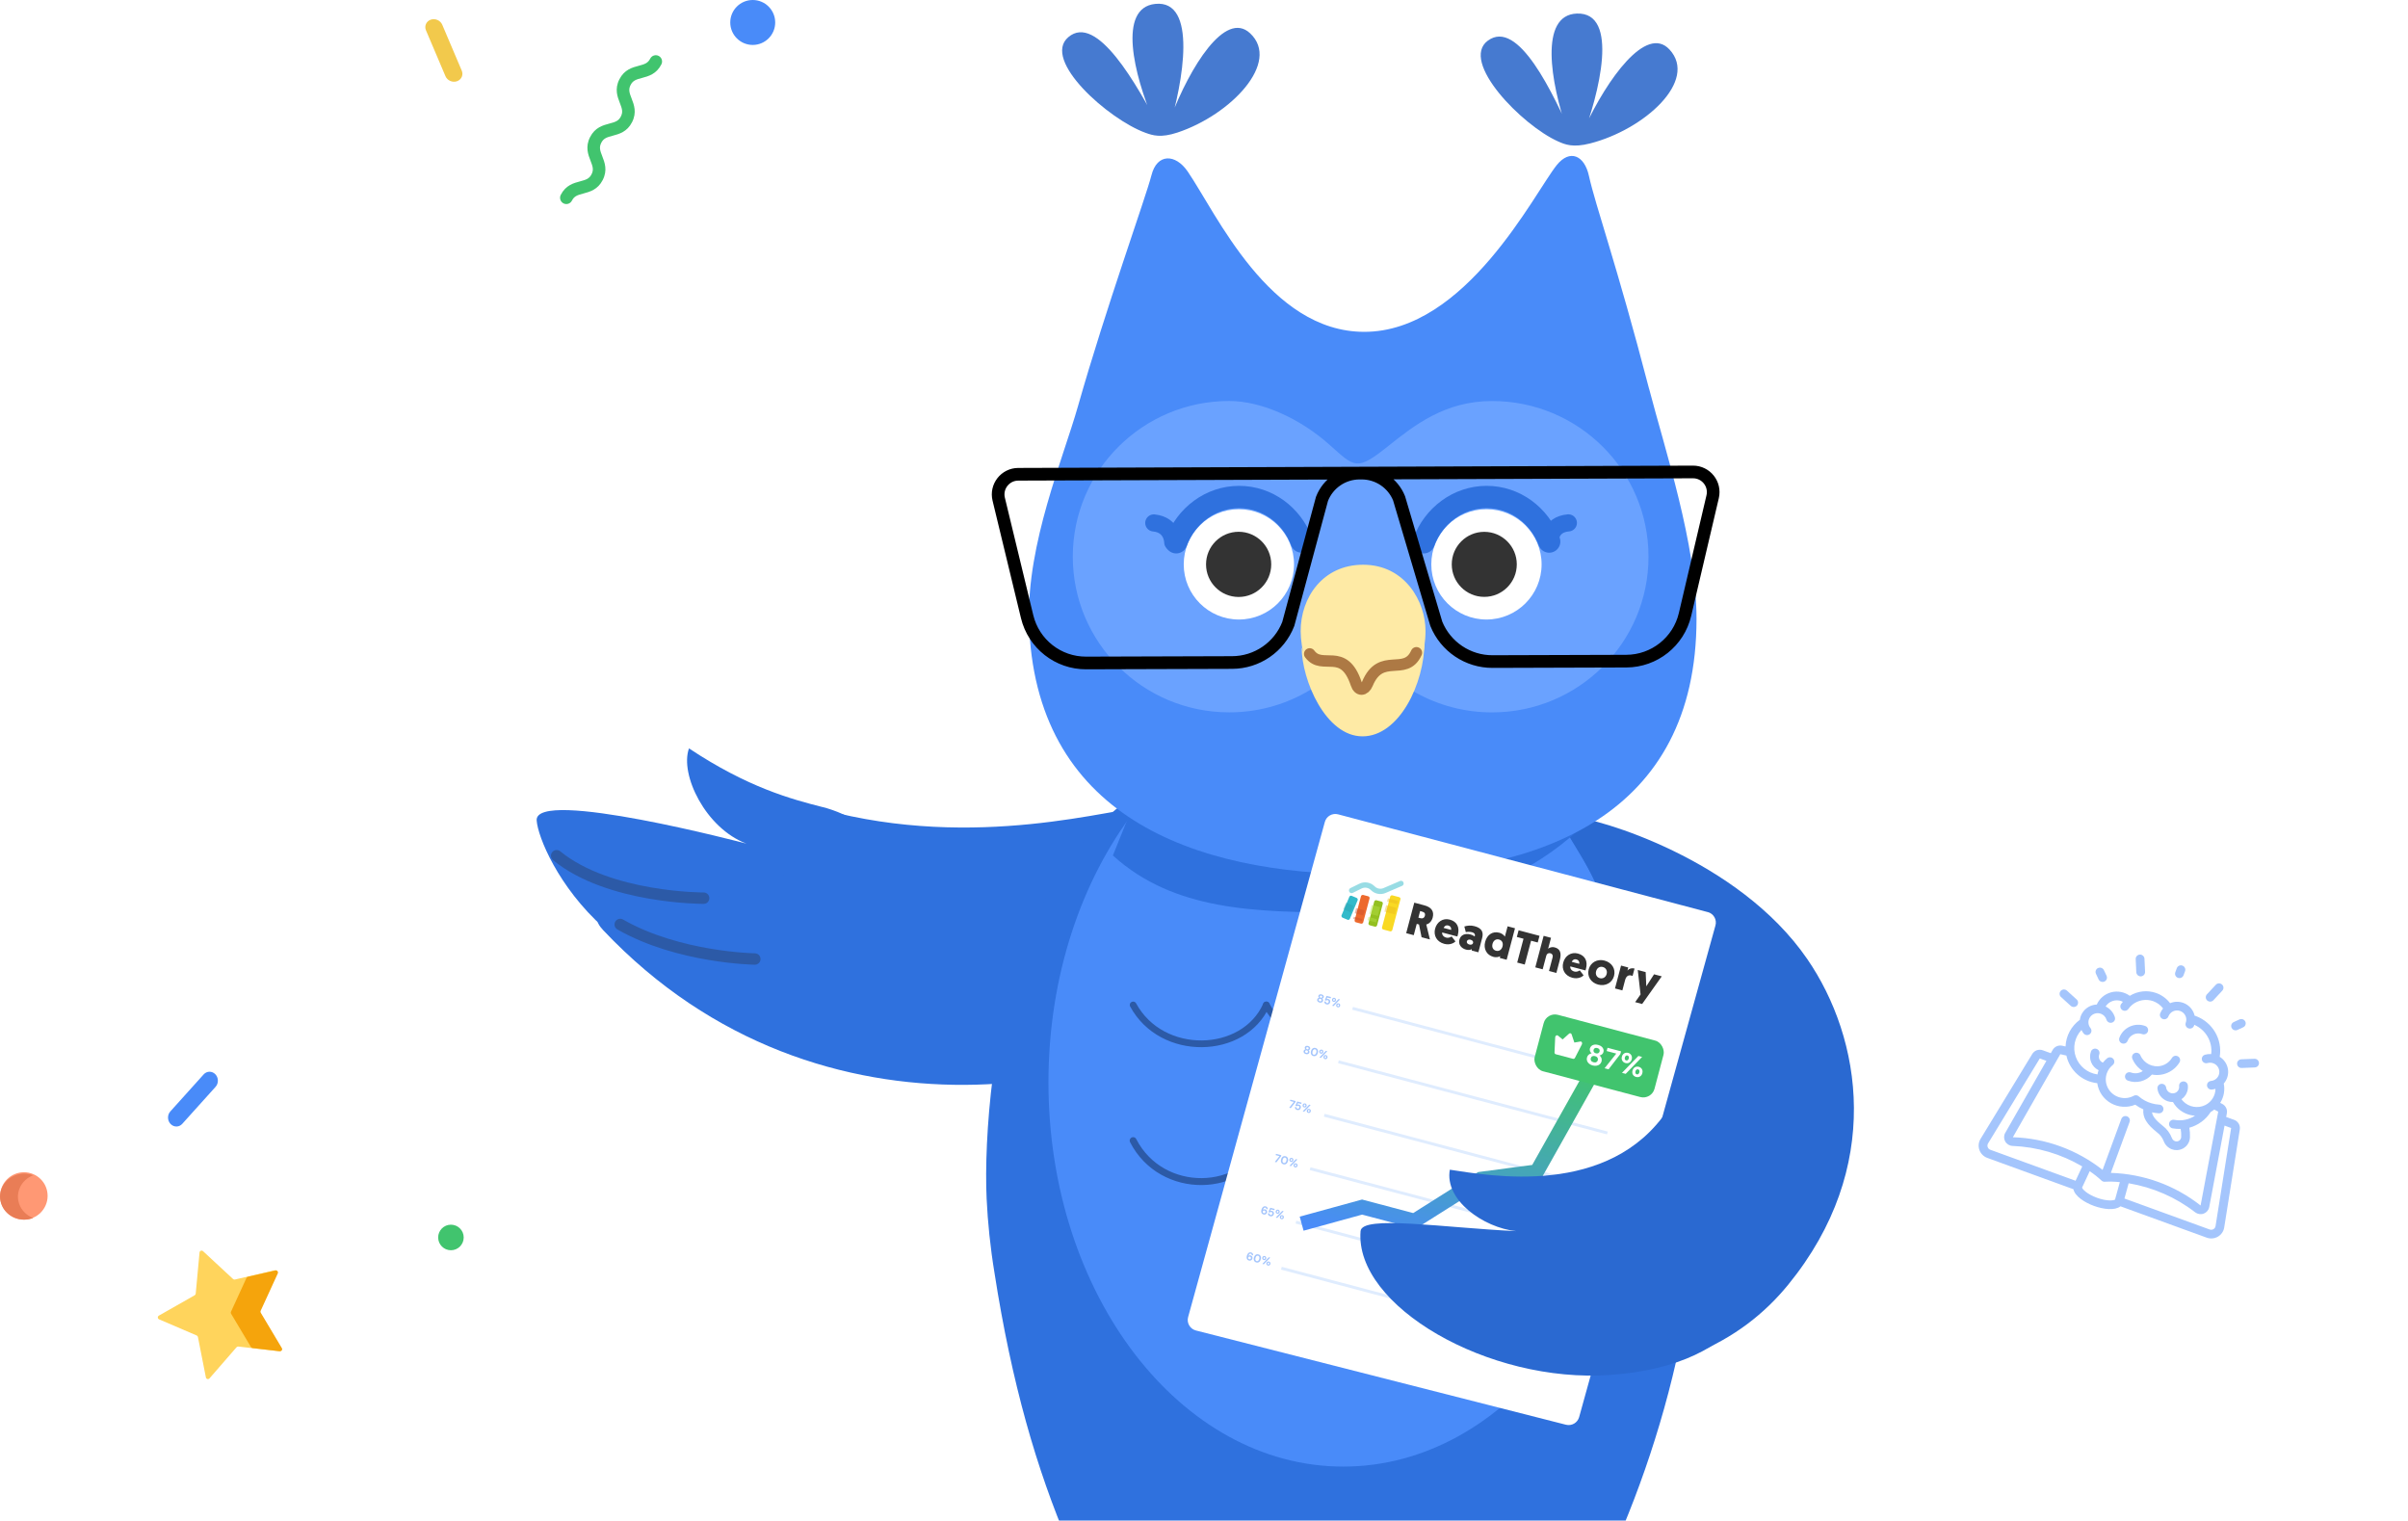 <svg width="643" height="406" viewBox="0 0 643 406" fill="none" xmlns="http://www.w3.org/2000/svg">
<g opacity="0.5">
<path d="M598.088 301.56C598.265 300.463 597.63 299.393 596.574 299.008L594.446 298.235L594.63 297.252C594.815 296.266 594.341 295.27 593.451 294.781C593.254 294.672 593.05 294.573 592.852 294.469C593.825 292.938 594.164 291.093 593.799 289.315C594.721 288.272 595.132 286.88 594.925 285.506C594.718 284.133 593.912 282.915 592.721 282.174C593.5 277.515 590.823 272.949 586.339 271.289C586.229 271.249 586.126 271.228 586.02 271.193C585.711 269.819 584.799 268.65 583.533 268.005C582.266 267.36 580.777 267.306 579.472 267.858C578.536 266.627 577.261 265.689 575.8 265.156C573.443 264.31 570.828 264.582 568.71 265.893C567.278 264.85 565.446 264.505 563.733 264.956C562.019 265.407 560.61 266.605 559.903 268.211C557.964 268.298 556.271 269.525 555.608 271.326C555.496 271.639 555.419 271.964 555.376 272.294C553.074 273.966 551.67 276.586 551.559 279.414C551.249 279.347 550.933 279.273 550.634 279.211C549.634 279.007 548.618 279.462 548.115 280.337L547.617 281.209L545.484 280.434C544.429 280.051 543.251 280.46 542.674 281.409L528.852 304.106C528.311 304.995 528.203 306.079 528.556 307.06C528.908 308.041 529.686 308.816 530.675 309.173L553.657 317.527C554.023 319.344 556.542 321.042 559.156 321.992C561.743 322.932 564.737 323.257 566.229 322.097L589.238 330.46C590.226 330.821 591.323 330.728 592.229 330.205C593.135 329.682 593.755 328.784 593.919 327.759L598.088 301.56ZM558.216 274.506C557.516 273.65 557.477 272.44 558.12 271.548C558.763 270.655 559.93 270.297 560.975 270.673C561.707 270.936 562.269 271.529 562.486 272.268C562.606 272.665 562.931 272.97 563.339 273.067C563.746 273.165 564.175 273.041 564.462 272.741C564.75 272.441 564.853 272.012 564.733 271.615C564.348 270.355 563.446 269.312 562.248 268.738C563.137 267.335 564.899 266.739 566.479 267.308C566.611 267.364 566.739 267.427 566.864 267.497C566.693 267.688 566.532 267.887 566.382 268.094C566.033 268.62 566.174 269.327 566.7 269.686C567.226 270.045 567.944 269.924 568.316 269.414C568.617 268.981 568.978 268.593 569.388 268.26C570.961 266.999 573.09 266.647 575 267.331C576.036 267.713 576.939 268.384 577.599 269.263C577.266 269.661 577.001 270.111 576.816 270.594C576.595 271.195 576.909 271.861 577.518 272.083C578.126 272.304 578.799 271.996 579.02 271.396C579.485 270.132 580.899 269.485 582.18 269.95C583.46 270.416 584.121 271.817 583.656 273.081C583.435 273.682 583.749 274.348 584.358 274.569C584.967 274.79 585.639 274.483 585.86 273.882C585.891 273.798 585.899 273.711 585.926 273.626C589.011 274.965 590.85 278.143 590.449 281.443C589.881 281.404 589.31 281.466 588.765 281.626C588.364 281.745 588.059 282.066 587.964 282.469C587.869 282.872 587.999 283.295 588.305 283.579C588.611 283.863 589.046 283.965 589.447 283.847C590.565 283.523 591.762 284.017 592.321 285.031C592.88 286.045 592.647 287.304 591.764 288.051C591.371 288.38 590.884 288.581 590.369 288.625C589.828 288.677 589.396 289.092 589.327 289.625C589.257 290.159 589.569 290.671 590.079 290.862C590.24 290.921 590.413 290.944 590.584 290.928C590.927 290.895 591.266 290.825 591.594 290.72C591.576 292.525 590.565 294.173 588.955 295.019L588.919 295.037C586.918 296.05 584.475 295.632 582.924 294.012C582.774 293.848 582.636 293.673 582.511 293.49C583.736 292.662 584.391 291.227 584.211 289.767C584.161 289.355 583.893 289 583.508 288.835C583.123 288.67 582.679 288.72 582.344 288.967C582.008 289.213 581.832 289.618 581.881 290.03C581.979 290.881 581.432 291.671 580.596 291.887C580.109 292.002 579.595 291.908 579.181 291.627C578.767 291.346 578.491 290.906 578.424 290.415C578.375 290.003 578.109 289.647 577.724 289.481C577.34 289.315 576.896 289.364 576.559 289.609C576.223 289.855 576.046 290.26 576.094 290.671C576.267 292.194 577.299 293.491 578.757 294.016C579.232 294.186 579.735 294.265 580.239 294.251C580.507 294.734 580.833 295.183 581.21 295.59C582.485 296.964 584.25 297.795 586.13 297.905C584.501 298.976 582.508 299.37 580.581 299.001C579.982 298.887 579.395 299.245 579.233 299.826C579.071 300.406 579.386 301.015 579.959 301.225C580.018 301.247 580.078 301.264 580.139 301.276C580.852 301.405 581.578 301.455 582.301 301.423C582.423 302.139 582.468 302.865 582.436 303.59C582.433 303.717 582.408 303.842 582.365 303.962C582.191 304.432 581.751 304.753 581.245 304.778C580.667 304.787 580.147 304.425 579.961 303.883C579.471 302.584 578.623 301.445 577.513 300.595C575.421 298.942 574.761 297.904 574.653 296.997C575.25 297.134 575.858 297.223 576.47 297.263C576.889 297.286 577.286 297.086 577.514 296.739C577.741 296.392 577.763 295.951 577.572 295.581C577.381 295.212 577.006 294.971 576.587 294.948C575.9 294.91 575.219 294.794 574.558 294.601C573.279 294.245 572.099 293.605 571.106 292.73C570.732 292.404 570.193 292.346 569.759 292.584C567.485 293.82 564.625 293.131 563.168 290.996C561.71 288.862 562.137 285.988 564.152 284.372C564.478 284.112 564.637 283.698 564.571 283.288C564.504 282.878 564.221 282.532 563.829 282.383C563.436 282.233 562.994 282.301 562.668 282.562C562.242 282.908 561.858 283.3 561.522 283.732C560.671 283.372 560.244 282.422 560.546 281.56L560.556 281.533C560.661 281.245 560.645 280.928 560.513 280.651C560.38 280.375 560.141 280.161 559.849 280.059C559.235 279.842 558.563 280.155 558.342 280.759C557.637 282.689 558.516 284.842 560.383 285.756C560.253 286.122 560.153 286.498 560.083 286.88C557.429 286.511 555.198 284.71 554.299 282.212C553.401 279.714 553.984 276.935 555.812 275.008C555.968 275.344 556.164 275.66 556.395 275.951C556.805 276.441 557.536 276.516 558.035 276.119C558.534 275.723 558.615 275.001 558.218 274.501L558.216 274.506ZM550.153 281.48C550.688 281.591 551.237 281.716 551.783 281.838C552.638 285.792 555.961 288.769 560.024 289.221C560.336 291.463 561.686 293.438 563.675 294.563C565.665 295.688 568.067 295.835 570.172 294.96C570.84 295.453 571.56 295.871 572.321 296.207C572.12 298.393 573.214 300.16 576.053 302.404C576.826 302.99 577.417 303.778 577.761 304.678C578.136 305.695 578.944 306.5 579.969 306.88C580.419 307.043 580.896 307.116 581.374 307.092C582.817 307.02 584.073 306.103 584.566 304.762C584.696 304.413 584.767 304.045 584.777 303.672C584.812 302.814 584.759 301.953 584.617 301.105C586.981 300.457 589.011 298.961 590.313 296.909C590.649 296.719 590.969 296.503 591.27 296.263C591.622 296.444 591.976 296.619 592.325 296.815L587.615 321.878C580.782 316.488 572.372 313.431 563.652 313.168L568.661 299.553C568.882 298.952 568.568 298.286 567.959 298.065C567.35 297.843 566.678 298.151 566.457 298.752L561.447 312.371C554.615 306.979 546.206 303.919 537.487 303.652L550.153 281.48ZM530.764 306.286C530.647 305.962 530.683 305.604 530.861 305.31L544.682 282.612L546.446 283.253L535.441 302.508C535.045 303.21 535.046 304.067 535.443 304.772C535.84 305.478 536.578 305.931 537.392 305.971C543.958 306.228 550.361 308.111 556.014 311.448L554.235 315.271L531.475 306.998C531.143 306.878 530.882 306.616 530.764 306.286ZM559.957 319.817C557.302 318.852 556.064 317.524 555.967 317.098L558.006 312.722C559.109 313.46 560.15 314.284 561.121 315.185C561.244 315.309 561.393 315.405 561.557 315.466C561.723 315.526 561.899 315.548 562.074 315.531C563.401 315.462 564.732 315.498 566.054 315.639L564.77 320.297C564.419 320.561 562.612 320.782 559.957 319.817ZM591.044 328.197C590.74 328.374 590.371 328.406 590.039 328.285L567.282 320.013L568.405 315.943C574.892 317.022 581.008 319.693 586.192 323.712C586.841 324.201 587.698 324.324 588.458 324.038C589.217 323.752 589.771 323.097 589.923 322.307L594.012 300.544L595.775 301.185L591.607 327.389C591.552 327.729 591.345 328.025 591.044 328.197Z" fill="#498BF9"/>
<path d="M570.035 281.168C569.436 281.407 569.148 282.082 569.392 282.676C569.952 284.034 570.929 285.186 572.184 285.969C571.252 286.603 570.065 286.748 569 286.359C568.391 286.138 567.719 286.446 567.498 287.046C567.277 287.647 567.591 288.313 568.2 288.534C570.478 289.373 573.036 288.726 574.617 286.913C577.522 287.461 580.458 286.168 581.979 283.67C582.202 283.315 582.214 282.867 582.009 282.499C581.805 282.131 581.416 281.9 580.992 281.895C580.568 281.89 580.175 282.111 579.965 282.474C579.336 283.517 578.315 284.271 577.124 284.572C574.842 285.125 572.485 283.954 571.563 281.811C571.318 281.218 570.634 280.93 570.035 281.168Z" fill="#498BF9"/>
<path d="M566.627 278.592C567.236 278.813 567.908 278.505 568.129 277.905C568.405 277.155 568.972 276.545 569.704 276.21C570.437 275.875 571.275 275.842 572.035 276.118C572.644 276.339 573.316 276.032 573.537 275.431C573.758 274.831 573.444 274.164 572.835 273.943C570.036 272.929 566.944 274.343 565.925 277.103C565.819 277.392 565.833 277.711 565.965 277.99C566.097 278.269 566.335 278.485 566.627 278.592Z" fill="#498BF9"/>
<path d="M583.067 260.4L583.468 259.313C583.689 258.712 583.374 258.046 582.766 257.824C582.157 257.603 581.484 257.911 581.263 258.511L580.863 259.599C580.642 260.2 580.957 260.866 581.565 261.087C582.174 261.308 582.846 261.001 583.067 260.4Z" fill="#498BF9"/>
<path d="M597.98 272.203L596.478 272.89C596.091 273.059 595.827 273.421 595.788 273.838C595.749 274.255 595.941 274.662 596.29 274.901C596.638 275.141 597.09 275.176 597.47 274.994L598.973 274.307C599.36 274.138 599.623 273.775 599.662 273.359C599.701 272.942 599.51 272.535 599.161 272.296C598.812 272.056 598.361 272.021 597.98 272.203Z" fill="#498BF9"/>
<path d="M561.047 262.115C561.493 262.277 561.992 262.158 562.312 261.814C562.632 261.47 562.71 260.968 562.509 260.542L561.807 259.054C561.635 258.671 561.267 258.408 560.845 258.368C560.423 258.327 560.013 258.515 559.772 258.858C559.531 259.202 559.497 259.648 559.683 260.025L560.385 261.514C560.517 261.793 560.755 262.009 561.047 262.115Z" fill="#498BF9"/>
<path d="M571.218 260.623C571.363 260.676 571.516 260.7 571.67 260.694C571.981 260.682 572.273 260.548 572.483 260.322C572.693 260.096 572.803 259.797 572.789 259.489L572.632 256.014C572.622 255.594 572.383 255.211 572.008 255.014C571.632 254.816 571.178 254.834 570.822 255.061C570.466 255.288 570.262 255.688 570.29 256.107L570.446 259.582C570.467 260.051 570.772 260.461 571.218 260.623Z" fill="#498BF9"/>
<path d="M593.339 262.874C592.861 262.44 592.12 262.47 591.683 262.939L589.308 265.494C589.097 265.72 588.987 266.02 589.001 266.327C589.014 266.635 589.151 266.925 589.381 267.133C589.495 267.236 589.628 267.317 589.772 267.369C590.218 267.532 590.717 267.413 591.038 267.069L593.412 264.514C593.622 264.288 593.733 263.988 593.719 263.681C593.706 263.373 593.569 263.083 593.339 262.874Z" fill="#498BF9"/>
<path d="M598.128 285.087C598.273 285.139 598.427 285.163 598.581 285.157L602.094 285.018C602.512 285.002 602.889 284.766 603.082 284.399C603.276 284.033 603.256 283.591 603.031 283.241C602.805 282.891 602.409 282.685 601.99 282.702L598.476 282.84C597.916 282.86 597.45 283.27 597.366 283.817C597.281 284.365 597.6 284.897 598.128 285.087Z" fill="#498BF9"/>
<path d="M552.937 268.566C553.415 269.001 554.157 268.972 554.594 268.501C555.031 268.031 554.999 267.298 554.521 266.863L551.925 264.504C551.447 264.07 550.706 264.099 550.269 264.57C549.832 265.04 549.865 265.773 550.343 266.208L552.937 268.566Z" fill="#498BF9"/>
</g>
<g clip-path="url(#clip0_30_2628)">
<path d="M219.636 215.495C211.288 213.372 199.71 210.275 183.978 199.824C181.46 206.791 188.427 221.172 199.324 225.255C199.324 225.255 142.705 210.275 143.304 219.06C143.903 227.844 165.129 272.622 219.433 261.339C233.153 258.485 241.837 247.892 240.161 235.949C238.262 222.411 225.77 217.039 219.616 215.475L219.636 215.495Z" fill="#2F71DE"/>
<path d="M219.639 216.122C260.74 227.253 297.119 215.766 307.752 215.167C349.341 212.811 343.125 252.429 329.344 266.089C304.279 290.92 219.324 310.034 161.08 248.377C151.645 238.394 186.053 243.096 203.948 236.789C217.293 232.087 213.292 214.405 219.639 216.122Z" fill="#2F71DE"/>
<path d="M187.891 239.818C187.891 239.818 162.602 239.91 148.638 228.484" stroke="#2C5AA7" stroke-width="3.047" stroke-linecap="round"/>
<path d="M201.555 256.065C201.555 256.065 181.202 255.771 165.613 246.844" stroke="#2C5AA7" stroke-width="3.047" stroke-linecap="round"/>
<path d="M273.748 251.2C288.748 214.639 314.077 197.719 360.601 197.77C402.545 197.82 427.986 212.648 443.403 246.66C451.741 265.063 456.707 296.729 454.655 322.292C453.67 334.509 451.761 346.97 448.572 358.914C438.782 405.54 417.281 444.833 398.016 468.364L383.462 468.242C383.462 468.242 373.205 437.47 367.639 432.595C362.439 428.045 354.741 426.623 347.937 432.026C340.949 437.572 333.251 469.593 333.251 469.593L316.86 468.253C292.099 431.305 274.753 398.877 265.562 339.912C264.424 333.006 263.754 326.334 263.46 320.149C262.678 303.828 265.247 271.928 273.748 251.21V251.2Z" fill="#2F71DE"/>
<path d="M397.322 10.839C405.356 4.949 414.638 24.621 420.295 37.499C419.767 36.179 418.934 36.179 418.406 34.655C414.09 22.082 410.931 3.974 421.067 3.619C432.462 3.223 427.12 24.916 422.276 37.468C422.905 35.965 422.377 35.691 423.159 34.015C429.141 21.209 439.561 6.493 445.797 13.216C453.525 21.534 439.084 34.604 424.591 38.301C420.041 39.459 417.959 38.616 416.06 37.763C406.453 33.497 389.705 16.425 397.312 10.839H397.322Z" fill="#467AD0"/>
<path d="M285.283 9.909C292.88 3.47 303.523 22.452 310.064 34.903C309.444 33.613 308.611 33.684 307.982 32.191C302.802 19.953 298.384 2.109 308.469 1.043C319.803 -0.155 315.995 21.863 312.034 34.72C312.562 33.176 312.014 32.933 312.674 31.216C317.742 18.024 327.115 2.617 333.808 8.883C342.095 16.643 328.608 30.688 314.41 35.39C309.952 36.863 307.819 36.162 305.859 35.451C295.977 31.866 278.072 16.013 285.283 9.909Z" fill="#467AD0"/>
<path d="M358.693 391.589C315.212 391.589 279.964 345.656 279.964 288.994C279.964 232.332 315.212 186.398 358.693 186.398C402.174 186.398 437.422 232.332 437.422 288.994C437.422 345.656 402.174 391.589 358.693 391.589Z" fill="#498BF9"/>
<path d="M428.758 268.332C422.725 281.87 400.839 282.459 393.192 268.332" stroke="#2C5AA7" stroke-width="1.798" stroke-linecap="round"/>
<path d="M429.82 304.555C423.788 318.824 401.902 319.453 394.254 304.555" stroke="#2C5AA7" stroke-width="1.848" stroke-linecap="round"/>
<path d="M401.234 343.508C395.202 356.284 373.316 356.843 365.668 343.508" stroke="#2C5AA7" stroke-width="1.747" stroke-linecap="round"/>
<path d="M427.797 239.816C437.059 265.825 449.226 291.012 434.053 309.12C420.718 325.044 379.708 312.187 376.53 317.803C373.818 322.597 388.026 330.62 388.026 330.62C388.026 330.62 352.003 325.085 351.444 328.954C348.611 348.707 380.46 365.465 413.01 367.09C444.859 368.684 464.907 358.457 477.5 343.02C502.971 311.801 497.121 277.22 482.588 256.075C464.175 229.284 426.527 218.468 419.52 218.021C412.908 217.594 423.46 227.659 427.787 239.826L427.797 239.816Z" fill="#2A69D1"/>
<path fill-rule="evenodd" clip-rule="evenodd" d="M295.655 192.398H440.367C428.861 226.563 395.63 243.625 359.018 243.625C334.979 243.625 313.377 243.117 297.169 228.422L307.497 202.808C307.497 202.808 305.781 199.751 295.655 192.409V192.398Z" fill="#2F71DE"/>
<path d="M373.703 268.332C367.67 281.87 345.784 282.459 338.137 268.332" stroke="#2C5AA7" stroke-width="1.798" stroke-linecap="round"/>
<path d="M338.148 268.332C332.116 281.87 310.23 282.459 302.582 268.332" stroke="#2C5AA7" stroke-width="1.798" stroke-linecap="round"/>
<path d="M374.75 304.555C368.717 318.824 346.831 319.453 339.184 304.555" stroke="#2C5AA7" stroke-width="1.848" stroke-linecap="round"/>
<path d="M338.148 304.555C332.116 318.824 310.23 319.453 302.582 304.555" stroke="#2C5AA7" stroke-width="1.848" stroke-linecap="round"/>
<path fill-rule="evenodd" clip-rule="evenodd" d="M440.351 103.828C431.648 70.374 426.062 55.008 424.284 46.944C423.086 41.491 419.196 39.734 415.693 44.08C409.731 51.494 391.46 88.624 364.283 88.604C338.924 88.594 324.827 57.029 317.15 45.797C313.879 41.013 308.954 40.942 307.481 46.751C306.008 52.561 295.324 82.135 287.86 108.418C283.848 122.555 274.241 145.051 274.769 165.82C276.079 217.595 318.196 233.468 364.811 233.468C411.427 233.468 453.016 217.716 453.016 165.21C453.016 145.376 444.546 119.925 440.361 103.818L440.351 103.828Z" fill="#498BF9"/>
<path fill-rule="evenodd" clip-rule="evenodd" d="M363.335 171.211C370.779 182.647 383.718 190.213 398.424 190.213C421.498 190.213 440.195 171.607 440.195 148.645C440.195 125.682 421.488 107.077 398.424 107.077C385.81 107.077 377.594 113.607 370.749 119.061C362.289 125.804 361.863 124.89 355.048 118.786C347.248 111.799 336.899 107.066 328.236 107.066C305.162 107.066 286.465 125.672 286.465 148.635C286.465 171.597 305.172 190.203 328.236 190.203C342.952 190.203 355.881 182.637 363.325 171.201L363.335 171.211Z" fill="#6AA2FF"/>
<path d="M396.922 165.417C388.789 165.417 382.196 158.824 382.196 150.691C382.196 142.558 388.789 135.965 396.922 135.965C405.055 135.965 411.648 142.558 411.648 150.691C411.648 158.824 405.055 165.417 396.922 165.417Z" fill="white"/>
<path d="M396.34 159.371C391.544 159.371 387.657 155.483 387.657 150.687C387.657 145.892 391.544 142.004 396.34 142.004C401.136 142.004 405.023 145.892 405.023 150.687C405.023 155.483 401.136 159.371 396.34 159.371Z" fill="#333333"/>
<path d="M330.813 165.417C322.68 165.417 316.087 158.824 316.087 150.691C316.087 142.558 322.68 135.965 330.813 135.965C338.946 135.965 345.539 142.558 345.539 150.691C345.539 158.824 338.946 165.417 330.813 165.417Z" fill="white"/>
<path d="M347.578 144.602C344.938 137.625 338.448 132.699 330.861 132.699C323.275 132.699 316.663 137.716 314.074 144.795" stroke="#2F71DE" stroke-width="5.951" stroke-linecap="round" stroke-linejoin="round"/>
<path d="M413.68 144.602C411.039 137.625 404.55 132.699 396.963 132.699C389.377 132.699 382.765 137.716 380.175 144.795" stroke="#2F71DE" stroke-width="5.951" stroke-linecap="round" stroke-linejoin="round"/>
<path d="M330.749 159.396C325.943 159.396 322.046 155.499 322.046 150.692C322.046 145.885 325.943 141.988 330.749 141.988C335.556 141.988 339.453 145.885 339.453 150.692C339.453 155.499 335.556 159.396 330.749 159.396Z" fill="#333333"/>
<path d="M380.656 168.369C380.656 179.459 373.314 195.597 363.483 195.597C353.652 195.597 347.355 177.347 347.314 168.572C347.274 159.635 353.184 150.789 363.98 150.789C375.304 150.789 380.646 160.793 380.646 168.369H380.656Z" fill="#FEEAA5"/>
<path d="M380.375 171.383C380.375 182.473 373.642 196.61 363.821 196.61C354 196.61 347.622 181.661 347.581 172.886C350.12 179.376 354.305 186.099 363.821 186.099C372.789 186.099 378.384 178.116 380.375 171.383Z" fill="#FEEAA5"/>
<path d="M349.719 174.598C353.08 179.188 358.788 172.495 362.16 182.611C362.779 184.53 364.364 184.408 365.115 182.611C368.751 173.877 375.261 180.844 378.227 174.293" stroke="#AD7944" stroke-width="3.047" stroke-linecap="round"/>
<path d="M271.905 126.635L452.061 126.016C455.544 126.005 458.124 129.245 457.322 132.637L449.948 164.06C448.242 171.342 441.753 176.501 434.268 176.531L398.559 176.643C391.958 176.663 386.017 172.672 383.529 166.558L373.586 133.044C371.93 128.971 367.97 126.31 363.562 126.32H363.014C358.586 126.341 354.625 129.062 353.01 133.186L344.002 166.609C341.595 172.794 335.643 176.877 329.001 176.897L290.033 177.019C282.548 177.049 276.028 171.931 274.271 164.659L266.684 133.287C265.862 129.905 268.421 126.645 271.905 126.635Z" stroke="black" stroke-width="3.382"/>
<path d="M456.01 243.534L357.304 217.433C355.771 217.027 354.186 217.931 353.77 219.464L317.259 351.664C316.823 353.228 317.767 354.843 319.341 355.249L418.159 380.416C419.692 380.801 421.246 379.898 421.673 378.374L458.071 247.109C458.508 245.555 457.584 243.94 456.02 243.524L456.01 243.534Z" fill="white"/>
<rect x="346.148" y="325.945" width="74.302" height="0.778" transform="rotate(14.83 346.148 325.945)" fill="#DFECFE"/>
<rect x="342.258" y="338.246" width="74.302" height="0.778" transform="rotate(14.83 342.258 338.246)" fill="#DFECFE"/>
<rect x="349.93" y="311.672" width="74.302" height="0.778" transform="rotate(14.83 349.93 311.672)" fill="#DFECFE"/>
<rect x="353.703" y="297.402" width="74.302" height="0.778" transform="rotate(14.83 353.703 297.402)" fill="#DFECFE"/>
<rect x="357.492" y="283.125" width="74.302" height="0.778" transform="rotate(14.83 357.492 283.125)" fill="#DFECFE"/>
<rect x="361.273" y="268.855" width="74.302" height="0.778" transform="rotate(14.83 361.273 268.855)" fill="#DFECFE"/>
<path d="M352.339 267.679C352.197 267.642 352.075 267.582 351.972 267.499C351.87 267.417 351.798 267.32 351.755 267.209C351.712 267.098 351.707 266.98 351.74 266.857C351.762 266.772 351.797 266.698 351.843 266.636C351.891 266.574 351.948 266.523 352.014 266.483C352.08 266.443 352.152 266.419 352.231 266.41C352.153 266.344 352.096 266.265 352.061 266.173C352.028 266.081 352.024 265.987 352.05 265.89C352.076 265.792 352.127 265.708 352.203 265.637C352.279 265.565 352.377 265.518 352.496 265.494C352.615 265.47 352.753 265.479 352.91 265.521C353.067 265.562 353.192 265.623 353.283 265.702C353.375 265.782 353.436 265.872 353.467 265.971C353.498 266.071 353.501 266.169 353.475 266.267C353.45 266.362 353.399 266.442 353.322 266.507C353.248 266.57 353.161 266.611 353.06 266.629C353.124 266.678 353.174 266.736 353.212 266.803C353.252 266.869 353.277 266.941 353.286 267.018C353.297 267.095 353.292 267.177 353.269 267.262C353.236 267.385 353.173 267.484 353.079 267.559C352.986 267.635 352.876 267.683 352.747 267.704C352.618 267.726 352.482 267.717 352.339 267.679ZM352.428 267.342C352.551 267.375 352.651 267.37 352.729 267.326C352.806 267.283 352.857 267.216 352.881 267.124C352.908 267.023 352.896 266.935 352.846 266.86C352.798 266.783 352.716 266.729 352.598 266.698C352.483 266.668 352.384 266.673 352.3 266.715C352.219 266.755 352.166 266.826 352.139 266.928C352.115 267.019 352.126 267.103 352.174 267.18C352.222 267.256 352.307 267.31 352.428 267.342ZM352.676 266.403C352.778 266.43 352.862 266.425 352.93 266.387C352.999 266.35 353.044 266.291 353.066 266.21C353.089 266.122 353.079 266.047 353.036 265.985C352.996 265.921 352.925 265.875 352.823 265.849C352.724 265.822 352.64 265.827 352.571 265.862C352.503 265.895 352.457 265.956 352.433 266.045C352.412 266.125 352.422 266.198 352.464 266.264C352.506 266.331 352.577 266.377 352.676 266.403ZM354.234 268.181C354.083 268.141 353.959 268.08 353.862 267.997C353.767 267.914 353.701 267.818 353.664 267.708C353.627 267.598 353.62 267.482 353.641 267.361L354.035 267.465C354.028 267.546 354.051 267.622 354.102 267.693C354.153 267.764 354.229 267.813 354.328 267.839C354.4 267.858 354.467 267.857 354.53 267.835C354.593 267.814 354.648 267.777 354.693 267.725C354.739 267.672 354.773 267.606 354.793 267.528C354.814 267.449 354.817 267.376 354.8 267.31C354.786 267.245 354.756 267.189 354.71 267.143C354.667 267.097 354.612 267.066 354.544 267.048C354.459 267.025 354.38 267.026 354.307 267.052C354.237 267.076 354.181 267.113 354.14 267.164L353.749 267.061L354.239 265.911L355.411 266.221L355.318 266.573L354.444 266.342L354.234 266.784C354.29 266.75 354.359 266.728 354.439 266.72C354.521 266.71 354.607 266.717 354.699 266.741C354.812 266.771 354.905 266.817 354.978 266.879C355.052 266.938 355.107 267.01 355.145 267.092C355.183 267.172 355.205 267.259 355.21 267.352C355.216 267.443 355.206 267.535 355.182 267.628C355.153 267.737 355.107 267.833 355.045 267.914C354.985 267.996 354.913 268.062 354.827 268.112C354.744 268.162 354.651 268.194 354.55 268.207C354.451 268.219 354.346 268.211 354.234 268.181ZM355.705 268.532L357.429 266.756L357.82 266.859L356.096 268.636L355.705 268.532ZM357.186 268.963C357.089 268.937 357.006 268.893 356.938 268.83C356.872 268.766 356.826 268.688 356.802 268.596C356.778 268.503 356.78 268.401 356.809 268.292C356.838 268.181 356.887 268.091 356.953 268.024C357.02 267.956 357.098 267.912 357.186 267.891C357.277 267.868 357.372 267.87 357.469 267.895C357.566 267.921 357.648 267.966 357.714 268.031C357.781 268.093 357.826 268.17 357.851 268.261C357.875 268.353 357.873 268.454 357.844 268.566C357.815 268.675 357.766 268.764 357.699 268.834C357.632 268.901 357.554 268.947 357.465 268.97C357.377 268.991 357.284 268.989 357.186 268.963ZM357.257 268.685C357.297 268.695 357.334 268.695 357.369 268.683C357.404 268.671 357.436 268.648 357.464 268.615C357.491 268.582 357.513 268.538 357.528 268.482C357.543 268.424 357.546 268.374 357.539 268.332C357.533 268.288 357.517 268.252 357.491 268.223C357.466 268.196 357.434 268.177 357.394 268.166C357.356 268.156 357.319 268.157 357.282 268.168C357.247 268.18 357.215 268.204 357.187 268.239C357.159 268.272 357.137 268.317 357.122 268.375C357.107 268.43 357.104 268.479 357.112 268.522C357.12 268.564 357.136 268.6 357.16 268.627C357.187 268.656 357.219 268.675 357.257 268.685ZM356.07 267.503C355.975 267.478 355.893 267.432 355.825 267.368C355.759 267.303 355.713 267.225 355.686 267.133C355.662 267.041 355.664 266.941 355.693 266.832C355.723 266.718 355.771 266.629 355.837 266.564C355.906 266.497 355.985 266.452 356.074 266.428C356.165 266.406 356.259 266.407 356.357 266.433C356.454 266.459 356.535 266.504 356.599 266.567C356.665 266.632 356.71 266.71 356.735 266.801C356.762 266.891 356.76 266.993 356.73 267.106C356.701 267.216 356.653 267.304 356.584 267.371C356.517 267.438 356.439 267.483 356.35 267.507C356.261 267.53 356.168 267.529 356.07 267.503ZM356.144 267.225C356.181 267.235 356.218 267.234 356.253 267.223C356.29 267.211 356.322 267.189 356.35 267.156C356.378 267.123 356.4 267.078 356.414 267.023C356.43 266.963 356.434 266.912 356.426 266.87C356.418 266.827 356.401 266.792 356.374 266.763C356.35 266.736 356.319 266.717 356.281 266.707C356.243 266.697 356.206 266.697 356.169 266.709C356.134 266.721 356.102 266.744 356.074 266.779C356.046 266.812 356.024 266.858 356.009 266.915C355.994 266.971 355.991 267.02 355.999 267.063C356.006 267.105 356.023 267.14 356.047 267.168C356.074 267.196 356.106 267.215 356.144 267.225Z" fill="#A4C5FC"/>
<path d="M348.706 281.445C348.565 281.408 348.442 281.348 348.339 281.265C348.237 281.183 348.165 281.086 348.122 280.975C348.079 280.863 348.074 280.746 348.107 280.623C348.129 280.537 348.164 280.463 348.21 280.401C348.258 280.339 348.315 280.289 348.381 280.249C348.447 280.209 348.52 280.184 348.598 280.175C348.52 280.11 348.463 280.031 348.428 279.939C348.395 279.847 348.391 279.753 348.417 279.655C348.443 279.558 348.494 279.473 348.57 279.402C348.647 279.331 348.744 279.283 348.863 279.26C348.982 279.236 349.12 279.245 349.277 279.286C349.434 279.328 349.559 279.388 349.65 279.468C349.742 279.548 349.803 279.637 349.834 279.737C349.866 279.837 349.868 279.935 349.842 280.033C349.817 280.128 349.766 280.208 349.689 280.273C349.615 280.336 349.528 280.377 349.427 280.395C349.491 280.444 349.542 280.502 349.579 280.569C349.619 280.635 349.644 280.706 349.653 280.783C349.665 280.861 349.659 280.942 349.636 281.028C349.604 281.151 349.54 281.25 349.446 281.325C349.354 281.401 349.243 281.449 349.114 281.47C348.985 281.491 348.849 281.483 348.706 281.445ZM348.795 281.108C348.918 281.141 349.019 281.135 349.096 281.092C349.173 281.049 349.224 280.981 349.248 280.89C349.275 280.789 349.264 280.7 349.213 280.625C349.165 280.549 349.083 280.495 348.966 280.464C348.85 280.433 348.751 280.439 348.668 280.481C348.587 280.521 348.533 280.592 348.506 280.693C348.482 280.785 348.494 280.869 348.541 280.945C348.589 281.022 348.674 281.076 348.795 281.108ZM349.044 280.169C349.145 280.196 349.229 280.19 349.297 280.153C349.366 280.116 349.412 280.057 349.433 279.975C349.456 279.888 349.446 279.813 349.403 279.75C349.363 279.686 349.292 279.641 349.191 279.614C349.091 279.588 349.007 279.592 348.938 279.627C348.87 279.66 348.824 279.721 348.8 279.811C348.779 279.89 348.79 279.963 348.832 280.03C348.874 280.096 348.944 280.143 349.044 280.169ZM350.7 281.973C350.511 281.923 350.36 281.834 350.247 281.706C350.134 281.579 350.062 281.424 350.031 281.244C350.003 281.062 350.017 280.865 350.073 280.652C350.13 280.439 350.215 280.262 350.329 280.12C350.446 279.976 350.584 279.877 350.743 279.821C350.905 279.766 351.081 279.764 351.272 279.814C351.462 279.865 351.613 279.954 351.724 280.081C351.837 280.209 351.908 280.363 351.936 280.545C351.967 280.726 351.954 280.922 351.898 281.135C351.842 281.348 351.755 281.526 351.639 281.67C351.524 281.812 351.387 281.91 351.225 281.965C351.066 282.021 350.891 282.023 350.7 281.973ZM350.795 281.612C350.895 281.639 350.99 281.633 351.081 281.595C351.172 281.556 351.253 281.488 351.323 281.391C351.395 281.296 351.451 281.174 351.49 281.027C351.529 280.878 351.541 280.745 351.525 280.628C351.512 280.51 351.475 280.412 351.415 280.334C351.354 280.256 351.275 280.204 351.175 280.178C351.076 280.152 350.981 280.157 350.89 280.195C350.799 280.233 350.718 280.299 350.646 280.395C350.576 280.489 350.521 280.611 350.482 280.76C350.443 280.907 350.43 281.04 350.443 281.158C350.459 281.277 350.496 281.377 350.556 281.456C350.616 281.534 350.696 281.586 350.795 281.612ZM352.317 282.363L354.041 280.586L354.432 280.689L352.707 282.466L352.317 282.363ZM353.798 282.793C353.701 282.768 353.618 282.723 353.549 282.66C353.483 282.596 353.438 282.518 353.414 282.427C353.389 282.333 353.392 282.232 353.421 282.122C353.45 282.011 353.498 281.922 353.565 281.854C353.632 281.787 353.71 281.742 353.798 281.721C353.889 281.699 353.983 281.7 354.081 281.726C354.178 281.752 354.26 281.797 354.326 281.861C354.392 281.923 354.438 282 354.463 282.092C354.487 282.183 354.485 282.285 354.455 282.396C354.426 282.505 354.378 282.595 354.311 282.664C354.244 282.732 354.166 282.777 354.077 282.8C353.989 282.821 353.896 282.819 353.798 282.793ZM353.869 282.515C353.908 282.526 353.946 282.525 353.981 282.513C354.016 282.501 354.047 282.479 354.075 282.446C354.103 282.412 354.125 282.368 354.139 282.312C354.155 282.255 354.158 282.205 354.15 282.162C354.145 282.118 354.129 282.082 354.102 282.054C354.078 282.026 354.046 282.007 354.006 281.996C353.968 281.986 353.931 281.987 353.894 281.999C353.859 282.011 353.827 282.034 353.799 282.069C353.771 282.102 353.749 282.147 353.734 282.205C353.719 282.261 353.716 282.31 353.724 282.352C353.731 282.395 353.748 282.43 353.772 282.458C353.799 282.486 353.831 282.505 353.869 282.515ZM352.682 281.333C352.587 281.308 352.505 281.263 352.437 281.198C352.371 281.134 352.325 281.056 352.298 280.963C352.273 280.872 352.276 280.771 352.305 280.662C352.335 280.549 352.383 280.459 352.449 280.394C352.518 280.327 352.597 280.282 352.686 280.259C352.777 280.236 352.871 280.238 352.968 280.264C353.066 280.289 353.146 280.334 353.21 280.398C353.276 280.462 353.322 280.54 353.346 280.632C353.374 280.722 353.372 280.824 353.342 280.937C353.313 281.046 353.264 281.134 353.196 281.201C353.129 281.269 353.051 281.314 352.962 281.337C352.873 281.36 352.779 281.359 352.682 281.333ZM352.755 281.056C352.793 281.066 352.83 281.065 352.865 281.053C352.902 281.041 352.934 281.019 352.962 280.986C352.99 280.953 353.011 280.909 353.026 280.853C353.042 280.793 353.046 280.742 353.038 280.7C353.03 280.657 353.013 280.622 352.986 280.594C352.962 280.566 352.931 280.547 352.893 280.537C352.855 280.527 352.818 280.528 352.781 280.539C352.745 280.551 352.714 280.575 352.685 280.61C352.657 280.643 352.636 280.688 352.621 280.746C352.606 280.801 352.602 280.851 352.61 280.893C352.618 280.936 352.634 280.971 352.659 280.998C352.685 281.027 352.718 281.046 352.755 281.056Z" fill="#A4C5FC"/>
<path d="M344.252 295.771L345.481 294.229L344.47 293.962L344.561 293.619L345.983 293.995L345.908 294.279L344.67 295.881L344.252 295.771ZM346.392 296.376C346.241 296.336 346.117 296.274 346.02 296.191C345.924 296.108 345.858 296.012 345.822 295.902C345.785 295.793 345.777 295.677 345.799 295.555L346.192 295.659C346.186 295.74 346.208 295.816 346.259 295.887C346.311 295.958 346.386 296.007 346.486 296.033C346.557 296.052 346.625 296.051 346.688 296.029C346.751 296.008 346.805 295.971 346.851 295.92C346.897 295.866 346.93 295.8 346.951 295.723C346.972 295.643 346.974 295.57 346.958 295.504C346.943 295.439 346.913 295.383 346.868 295.337C346.825 295.291 346.769 295.26 346.702 295.242C346.616 295.219 346.537 295.221 346.464 295.246C346.394 295.27 346.339 295.307 346.297 295.358L345.907 295.255L346.396 294.105L347.568 294.415L347.475 294.767L346.601 294.536L346.392 294.978C346.448 294.944 346.516 294.923 346.597 294.914C346.678 294.904 346.765 294.911 346.856 294.935C346.97 294.965 347.063 295.011 347.136 295.073C347.209 295.133 347.265 295.204 347.302 295.286C347.341 295.366 347.363 295.453 347.368 295.546C347.373 295.637 347.364 295.729 347.339 295.822C347.31 295.932 347.265 296.027 347.203 296.108C347.143 296.19 347.07 296.256 346.985 296.306C346.901 296.356 346.809 296.388 346.707 296.402C346.608 296.414 346.503 296.405 346.392 296.376ZM347.863 296.727L349.587 294.95L349.978 295.053L348.253 296.83L347.863 296.727ZM349.344 297.157C349.247 297.131 349.164 297.087 349.095 297.024C349.029 296.96 348.984 296.882 348.959 296.79C348.935 296.697 348.937 296.595 348.966 296.486C348.996 296.375 349.044 296.285 349.111 296.218C349.178 296.151 349.255 296.106 349.344 296.085C349.435 296.062 349.529 296.064 349.627 296.09C349.724 296.116 349.806 296.161 349.872 296.225C349.938 296.287 349.984 296.364 350.008 296.456C350.033 296.547 350.031 296.649 350.001 296.76C349.972 296.869 349.924 296.959 349.857 297.028C349.79 297.095 349.712 297.141 349.623 297.164C349.534 297.185 349.441 297.183 349.344 297.157ZM349.414 296.879C349.454 296.89 349.492 296.889 349.527 296.877C349.562 296.865 349.593 296.842 349.621 296.809C349.649 296.776 349.67 296.732 349.685 296.676C349.7 296.619 349.704 296.569 349.696 296.526C349.691 296.482 349.675 296.446 349.648 296.418C349.624 296.39 349.591 296.371 349.552 296.36C349.514 296.35 349.477 296.351 349.439 296.362C349.404 296.374 349.373 296.398 349.344 296.433C349.316 296.466 349.295 296.511 349.279 296.569C349.265 296.625 349.261 296.674 349.269 296.716C349.277 296.759 349.293 296.794 349.318 296.822C349.344 296.85 349.377 296.869 349.414 296.879ZM348.228 295.697C348.132 295.672 348.051 295.627 347.983 295.562C347.917 295.498 347.87 295.419 347.844 295.327C347.819 295.236 347.821 295.135 347.85 295.026C347.88 294.913 347.928 294.823 347.995 294.758C348.063 294.691 348.142 294.646 348.231 294.623C348.322 294.6 348.417 294.602 348.514 294.627C348.611 294.653 348.692 294.698 348.756 294.762C348.822 294.826 348.867 294.904 348.892 294.995C348.919 295.086 348.918 295.187 348.888 295.301C348.859 295.41 348.81 295.498 348.741 295.565C348.674 295.632 348.597 295.678 348.507 295.701C348.418 295.724 348.325 295.723 348.228 295.697ZM348.301 295.42C348.339 295.43 348.375 295.429 348.41 295.417C348.447 295.405 348.48 295.383 348.508 295.35C348.536 295.317 348.557 295.273 348.572 295.217C348.588 295.157 348.592 295.106 348.584 295.064C348.576 295.021 348.559 294.986 348.532 294.958C348.507 294.93 348.476 294.911 348.438 294.901C348.401 294.891 348.363 294.892 348.326 294.903C348.291 294.915 348.259 294.939 348.231 294.974C348.203 295.007 348.182 295.052 348.166 295.11C348.152 295.165 348.148 295.214 348.156 295.257C348.164 295.299 348.18 295.334 348.205 295.362C348.231 295.391 348.263 295.41 348.301 295.42Z" fill="#A4C5FC"/>
<path d="M340.417 310.236L341.645 308.694L340.634 308.427L340.725 308.084L342.147 308.46L342.072 308.744L340.834 310.346L340.417 310.236ZM342.71 310.881C342.521 310.831 342.37 310.742 342.257 310.614C342.144 310.487 342.072 310.333 342.041 310.152C342.013 309.97 342.027 309.773 342.083 309.56C342.139 309.347 342.225 309.17 342.339 309.028C342.455 308.884 342.594 308.785 342.753 308.729C342.914 308.674 343.09 308.672 343.281 308.722C343.472 308.773 343.623 308.862 343.734 308.989C343.847 309.117 343.918 309.272 343.946 309.454C343.977 309.634 343.964 309.831 343.908 310.043C343.851 310.256 343.765 310.434 343.648 310.578C343.534 310.72 343.396 310.818 343.235 310.873C343.076 310.929 342.9 310.932 342.71 310.881ZM342.805 310.52C342.905 310.547 343 310.541 343.09 310.503C343.182 310.464 343.263 310.396 343.333 310.299C343.405 310.204 343.46 310.082 343.499 309.935C343.539 309.786 343.551 309.653 343.535 309.536C343.521 309.418 343.485 309.32 343.424 309.242C343.364 309.164 343.284 309.112 343.185 309.086C343.086 309.06 342.99 309.065 342.9 309.103C342.809 309.141 342.727 309.207 342.655 309.303C342.586 309.398 342.531 309.519 342.492 309.668C342.453 309.815 342.44 309.948 342.453 310.067C342.468 310.185 342.506 310.285 342.566 310.364C342.626 310.442 342.706 310.494 342.805 310.52ZM344.327 311.271L346.051 309.494L346.442 309.597L344.717 311.374L344.327 311.271ZM345.808 311.701C345.71 311.676 345.628 311.631 345.559 311.569C345.493 311.504 345.448 311.426 345.423 311.335C345.399 311.241 345.401 311.14 345.43 311.03C345.46 310.919 345.508 310.83 345.575 310.762C345.642 310.695 345.719 310.651 345.808 310.629C345.899 310.607 345.993 310.608 346.091 310.634C346.188 310.66 346.27 310.705 346.336 310.769C346.402 310.831 346.448 310.908 346.472 311C346.497 311.091 346.494 311.193 346.465 311.304C346.436 311.414 346.388 311.503 346.321 311.572C346.254 311.64 346.176 311.685 346.087 311.708C345.998 311.729 345.905 311.727 345.808 311.701ZM345.878 311.423C345.918 311.434 345.955 311.433 345.991 311.421C346.026 311.409 346.057 311.387 346.085 311.354C346.113 311.321 346.134 311.276 346.149 311.221C346.164 311.163 346.168 311.113 346.16 311.07C346.155 311.026 346.139 310.99 346.112 310.962C346.088 310.934 346.055 310.915 346.016 310.905C345.978 310.895 345.941 310.895 345.903 310.907C345.868 310.919 345.837 310.942 345.808 310.977C345.78 311.01 345.759 311.056 345.743 311.113C345.729 311.169 345.725 311.218 345.733 311.26C345.741 311.303 345.757 311.338 345.782 311.366C345.808 311.394 345.841 311.413 345.878 311.423ZM344.692 310.241C344.596 310.216 344.515 310.171 344.447 310.106C344.381 310.042 344.334 309.964 344.308 309.872C344.283 309.78 344.285 309.68 344.314 309.57C344.344 309.457 344.392 309.368 344.459 309.302C344.527 309.235 344.606 309.19 344.695 309.167C344.786 309.144 344.881 309.146 344.978 309.172C345.075 309.197 345.156 309.242 345.22 309.306C345.286 309.37 345.331 309.448 345.356 309.54C345.383 309.63 345.382 309.732 345.352 309.845C345.323 309.954 345.274 310.042 345.205 310.109C345.138 310.177 345.061 310.222 344.971 310.245C344.882 310.268 344.789 310.267 344.692 310.241ZM344.765 309.964C344.803 309.974 344.839 309.973 344.874 309.961C344.911 309.95 344.944 309.927 344.972 309.894C345 309.861 345.021 309.817 345.036 309.761C345.052 309.702 345.055 309.651 345.048 309.608C345.04 309.566 345.022 309.53 344.996 309.502C344.971 309.474 344.94 309.455 344.902 309.445C344.865 309.435 344.827 309.436 344.79 309.447C344.755 309.459 344.723 309.483 344.695 309.518C344.667 309.551 344.645 309.596 344.63 309.654C344.615 309.71 344.612 309.759 344.62 309.801C344.628 309.844 344.644 309.879 344.669 309.907C344.695 309.935 344.727 309.954 344.765 309.964Z" fill="#A4C5FC"/>
<path d="M337.402 324.274C337.245 324.232 337.119 324.168 337.025 324.082C336.933 323.996 336.867 323.895 336.827 323.781C336.79 323.666 336.772 323.546 336.773 323.418C336.778 323.29 336.796 323.164 336.829 323.041C336.891 322.806 336.977 322.612 337.088 322.458C337.199 322.305 337.328 322.198 337.476 322.137C337.625 322.074 337.787 322.066 337.962 322.112C338.109 322.151 338.225 322.213 338.311 322.297C338.398 322.38 338.457 322.474 338.489 322.58C338.52 322.686 338.527 322.794 338.509 322.902L338.133 322.802C338.14 322.71 338.121 322.634 338.076 322.573C338.031 322.51 337.962 322.467 337.871 322.442C337.785 322.42 337.704 322.426 337.627 322.461C337.55 322.495 337.479 322.56 337.416 322.654C337.355 322.748 337.301 322.873 337.253 323.029C337.253 323.031 337.252 323.033 337.251 323.037C337.25 323.041 337.249 323.044 337.248 323.046C337.294 323.001 337.349 322.965 337.411 322.936C337.474 322.908 337.543 322.891 337.616 322.885C337.69 322.879 337.765 322.886 337.841 322.906C337.956 322.937 338.056 322.993 338.141 323.075C338.225 323.157 338.285 323.257 338.32 323.375C338.354 323.492 338.353 323.621 338.317 323.76C338.283 323.885 338.222 323.994 338.131 324.087C338.043 324.179 337.936 324.243 337.809 324.28C337.683 324.314 337.547 324.312 337.402 324.274ZM337.47 323.922C337.541 323.941 337.608 323.942 337.669 323.927C337.733 323.912 337.787 323.883 337.833 323.839C337.879 323.794 337.911 323.738 337.929 323.67C337.948 323.599 337.948 323.533 337.93 323.473C337.912 323.412 337.879 323.36 337.831 323.316C337.783 323.271 337.724 323.239 337.652 323.22C337.583 323.202 337.516 323.2 337.453 323.215C337.389 323.23 337.333 323.26 337.285 323.305C337.24 323.348 337.208 323.404 337.19 323.471C337.172 323.541 337.171 323.607 337.189 323.669C337.209 323.729 337.243 323.782 337.291 323.827C337.34 323.872 337.4 323.903 337.47 323.922ZM339.195 324.749C339.044 324.709 338.92 324.647 338.822 324.564C338.727 324.481 338.661 324.385 338.624 324.275C338.588 324.166 338.58 324.05 338.602 323.928L338.995 324.032C338.989 324.113 339.011 324.19 339.062 324.261C339.114 324.332 339.189 324.38 339.288 324.407C339.36 324.426 339.427 324.424 339.491 324.403C339.554 324.381 339.608 324.344 339.654 324.293C339.7 324.239 339.733 324.173 339.754 324.096C339.775 324.016 339.777 323.944 339.76 323.877C339.746 323.812 339.716 323.756 339.671 323.71C339.627 323.665 339.572 323.633 339.504 323.615C339.419 323.592 339.34 323.594 339.267 323.619C339.197 323.643 339.141 323.681 339.1 323.731L338.71 323.628L339.199 322.478L340.371 322.788L340.278 323.14L339.404 322.909L339.195 323.351C339.25 323.317 339.319 323.296 339.4 323.287C339.481 323.277 339.568 323.284 339.659 323.308C339.772 323.338 339.865 323.384 339.938 323.446C340.012 323.506 340.068 323.577 340.105 323.659C340.144 323.74 340.165 323.826 340.171 323.919C340.176 324.01 340.167 324.102 340.142 324.195C340.113 324.305 340.068 324.4 340.006 324.482C339.946 324.564 339.873 324.629 339.787 324.679C339.704 324.729 339.611 324.761 339.51 324.775C339.411 324.787 339.306 324.778 339.195 324.749ZM340.665 325.1L342.39 323.323L342.78 323.426L341.056 325.203L340.665 325.1ZM342.147 325.53C342.049 325.505 341.966 325.46 341.898 325.397C341.832 325.333 341.787 325.255 341.762 325.164C341.738 325.07 341.74 324.969 341.769 324.859C341.799 324.748 341.847 324.659 341.914 324.591C341.98 324.524 342.058 324.479 342.147 324.458C342.238 324.436 342.332 324.437 342.429 324.463C342.527 324.489 342.608 324.534 342.674 324.598C342.741 324.66 342.786 324.737 342.811 324.829C342.836 324.92 342.833 325.022 342.804 325.133C342.775 325.242 342.727 325.332 342.66 325.401C342.593 325.469 342.515 325.514 342.426 325.537C342.337 325.558 342.244 325.556 342.147 325.53ZM342.217 325.252C342.257 325.263 342.294 325.262 342.329 325.25C342.365 325.238 342.396 325.216 342.424 325.183C342.452 325.149 342.473 325.105 342.488 325.049C342.503 324.992 342.507 324.942 342.499 324.899C342.493 324.855 342.478 324.819 342.451 324.791C342.426 324.763 342.394 324.744 342.355 324.733C342.317 324.723 342.279 324.724 342.242 324.736C342.207 324.748 342.175 324.771 342.147 324.806C342.119 324.839 342.098 324.884 342.082 324.942C342.068 324.998 342.064 325.047 342.072 325.089C342.08 325.132 342.096 325.167 342.121 325.195C342.147 325.223 342.179 325.242 342.217 325.252ZM341.031 324.07C340.935 324.045 340.853 324 340.786 323.935C340.72 323.871 340.673 323.793 340.647 323.7C340.622 323.609 340.624 323.508 340.653 323.399C340.683 323.286 340.731 323.196 340.797 323.131C340.866 323.064 340.945 323.019 341.034 322.996C341.125 322.973 341.22 322.975 341.317 323.001C341.414 323.026 341.495 323.071 341.559 323.135C341.625 323.199 341.67 323.277 341.695 323.369C341.722 323.459 341.721 323.561 341.691 323.674C341.662 323.783 341.613 323.871 341.544 323.938C341.477 324.006 341.399 324.051 341.31 324.074C341.221 324.097 341.128 324.096 341.031 324.07ZM341.104 323.793C341.142 323.803 341.178 323.802 341.213 323.79C341.25 323.778 341.283 323.756 341.311 323.723C341.339 323.69 341.36 323.646 341.375 323.59C341.39 323.53 341.394 323.479 341.386 323.437C341.379 323.394 341.361 323.359 341.335 323.331C341.31 323.303 341.279 323.284 341.241 323.274C341.204 323.264 341.166 323.265 341.129 323.276C341.094 323.288 341.062 323.312 341.034 323.347C341.006 323.38 340.984 323.425 340.969 323.483C340.954 323.538 340.951 323.587 340.959 323.63C340.967 323.673 340.983 323.708 341.007 323.735C341.034 323.764 341.066 323.783 341.104 323.793Z" fill="#A4C5FC"/>
<path d="M333.511 336.571C333.354 336.529 333.229 336.465 333.135 336.379C333.043 336.293 332.977 336.192 332.937 336.077C332.899 335.963 332.881 335.842 332.883 335.715C332.887 335.587 332.905 335.461 332.938 335.337C333 335.103 333.087 334.909 333.198 334.755C333.308 334.602 333.438 334.495 333.586 334.434C333.734 334.371 333.896 334.363 334.071 334.409C334.218 334.448 334.335 334.51 334.421 334.594C334.507 334.677 334.566 334.771 334.598 334.877C334.629 334.983 334.636 335.09 334.618 335.198L334.242 335.099C334.25 335.007 334.231 334.931 334.185 334.87C334.14 334.807 334.072 334.763 333.98 334.739C333.895 334.717 333.813 334.723 333.736 334.757C333.659 334.792 333.589 334.857 333.526 334.951C333.464 335.045 333.41 335.17 333.362 335.325C333.362 335.327 333.361 335.33 333.36 335.334C333.359 335.338 333.358 335.341 333.358 335.343C333.404 335.298 333.458 335.261 333.521 335.233C333.584 335.205 333.652 335.188 333.726 335.182C333.8 335.176 333.874 335.183 333.95 335.203C334.065 335.234 334.165 335.29 334.25 335.372C334.335 335.454 334.394 335.554 334.429 335.672C334.464 335.789 334.463 335.918 334.426 336.057C334.393 336.182 334.331 336.291 334.24 336.384C334.152 336.476 334.045 336.54 333.918 336.577C333.792 336.611 333.656 336.609 333.511 336.571ZM333.579 336.219C333.651 336.238 333.717 336.239 333.779 336.224C333.842 336.209 333.897 336.179 333.942 336.136C333.988 336.091 334.02 336.035 334.038 335.967C334.057 335.895 334.058 335.83 334.039 335.769C334.021 335.709 333.988 335.657 333.941 335.612C333.893 335.568 333.833 335.536 333.762 335.517C333.692 335.499 333.625 335.497 333.562 335.512C333.498 335.527 333.443 335.557 333.395 335.602C333.349 335.645 333.317 335.701 333.299 335.768C333.281 335.838 333.281 335.904 333.298 335.966C333.318 336.026 333.352 336.079 333.4 336.123C333.45 336.169 333.509 336.2 333.579 336.219ZM335.461 337.087C335.272 337.037 335.121 336.948 335.008 336.82C334.895 336.693 334.823 336.539 334.792 336.358C334.764 336.176 334.778 335.979 334.834 335.766C334.89 335.553 334.976 335.376 335.09 335.234C335.207 335.09 335.345 334.991 335.504 334.935C335.665 334.88 335.841 334.878 336.032 334.928C336.223 334.979 336.374 335.068 336.485 335.195C336.598 335.323 336.669 335.478 336.697 335.659C336.728 335.84 336.715 336.037 336.659 336.249C336.603 336.462 336.516 336.64 336.399 336.784C336.285 336.926 336.147 337.024 335.986 337.079C335.827 337.135 335.652 337.138 335.461 337.087ZM335.556 336.726C335.656 336.753 335.751 336.747 335.841 336.709C335.933 336.67 336.014 336.602 336.084 336.505C336.156 336.41 336.211 336.288 336.25 336.141C336.29 335.992 336.302 335.859 336.286 335.742C336.273 335.624 336.236 335.526 336.175 335.448C336.115 335.37 336.035 335.318 335.936 335.292C335.837 335.266 335.741 335.271 335.651 335.309C335.56 335.347 335.478 335.413 335.406 335.509C335.337 335.603 335.282 335.725 335.243 335.874C335.204 336.021 335.191 336.154 335.204 336.272C335.219 336.391 335.257 336.491 335.317 336.57C335.377 336.648 335.457 336.7 335.556 336.726ZM337.078 337.477L338.802 335.7L339.193 335.803L337.468 337.58L337.078 337.477ZM338.559 337.907C338.462 337.882 338.379 337.837 338.31 337.774C338.244 337.71 338.199 337.632 338.174 337.541C338.15 337.447 338.152 337.346 338.181 337.236C338.211 337.125 338.259 337.036 338.326 336.968C338.393 336.901 338.47 336.856 338.559 336.835C338.65 336.813 338.744 336.814 338.842 336.84C338.939 336.866 339.021 336.911 339.087 336.975C339.153 337.037 339.199 337.114 339.223 337.206C339.248 337.297 339.246 337.399 339.216 337.51C339.187 337.62 339.139 337.709 339.072 337.778C339.005 337.846 338.927 337.891 338.838 337.914C338.749 337.935 338.656 337.933 338.559 337.907ZM338.629 337.629C338.669 337.64 338.707 337.639 338.742 337.627C338.777 337.615 338.808 337.593 338.836 337.56C338.864 337.527 338.885 337.482 338.9 337.427C338.915 337.369 338.919 337.319 338.911 337.276C338.906 337.232 338.89 337.196 338.863 337.168C338.839 337.14 338.806 337.121 338.767 337.11C338.729 337.1 338.692 337.101 338.654 337.113C338.619 337.125 338.588 337.148 338.559 337.183C338.531 337.216 338.51 337.262 338.495 337.319C338.48 337.375 338.476 337.424 338.484 337.466C338.492 337.509 338.508 337.544 338.533 337.572C338.559 337.6 338.592 337.619 338.629 337.629ZM337.443 336.447C337.347 336.422 337.266 336.377 337.198 336.312C337.132 336.248 337.085 336.17 337.059 336.078C337.034 335.986 337.036 335.885 337.065 335.776C337.095 335.663 337.143 335.573 337.21 335.508C337.278 335.441 337.357 335.396 337.446 335.373C337.537 335.35 337.632 335.352 337.729 335.378C337.827 335.403 337.907 335.448 337.971 335.512C338.037 335.576 338.082 335.654 338.107 335.746C338.134 335.836 338.133 335.938 338.103 336.051C338.074 336.16 338.025 336.248 337.956 336.315C337.89 336.383 337.812 336.428 337.722 336.451C337.633 336.474 337.54 336.473 337.443 336.447ZM337.516 336.17C337.554 336.18 337.59 336.179 337.625 336.167C337.662 336.155 337.695 336.133 337.723 336.1C337.751 336.067 337.772 336.023 337.787 335.967C337.803 335.908 337.807 335.856 337.799 335.814C337.791 335.771 337.774 335.736 337.747 335.708C337.722 335.68 337.691 335.661 337.654 335.651C337.616 335.641 337.578 335.642 337.541 335.653C337.506 335.665 337.474 335.689 337.446 335.724C337.418 335.757 337.397 335.802 337.381 335.86C337.367 335.915 337.363 335.965 337.371 336.007C337.379 336.05 337.395 336.085 337.42 336.112C337.446 336.141 337.478 336.16 337.516 336.17Z" fill="#A4C5FC"/>
<path d="M347.574 326.729L363.714 322.296L377.684 325.995L395.367 314.828L410.363 312.849L425.723 285.515" stroke="url(#paint0_linear_30_2628)" stroke-width="3.89"/>
<ellipse cx="377.8" cy="326.024" rx="1.234" ry="1.84" transform="rotate(14.83 377.8 326.024)" fill="#4993E7"/>
<rect x="413" y="270.172" width="33.097" height="15.59" rx="3.112" transform="rotate(14.83 413 270.172)" fill="#41C46E"/>
<path d="M422.405 278.855L420.567 282.439C420.514 282.542 420.434 282.626 420.34 282.675C420.245 282.725 420.142 282.738 420.047 282.713L415.416 281.487C415.321 281.461 415.238 281.399 415.18 281.309C415.123 281.219 415.095 281.108 415.1 280.991L415.276 276.967C415.28 276.87 415.307 276.774 415.354 276.69C415.4 276.605 415.466 276.535 415.542 276.488C415.618 276.441 415.702 276.418 415.785 276.421C415.867 276.425 415.946 276.455 416.011 276.509L417.221 277.504C417.234 277.514 417.249 277.519 417.264 277.518C417.28 277.518 417.295 277.511 417.308 277.499L418.982 275.998C419.039 275.947 419.104 275.91 419.172 275.891C419.24 275.872 419.31 275.872 419.376 275.889C419.442 275.906 419.502 275.942 419.552 275.992C419.602 276.042 419.64 276.106 419.664 276.178L420.376 278.312C420.381 278.328 420.391 278.341 420.405 278.35C420.418 278.358 420.433 278.361 420.449 278.359L421.993 278.093C422.076 278.08 422.158 278.093 422.231 278.132C422.305 278.17 422.366 278.231 422.408 278.31C422.45 278.388 422.472 278.48 422.472 278.576C422.472 278.672 422.449 278.769 422.405 278.855Z" fill="white"/>
<path d="M425.284 284.486C424.925 284.391 424.614 284.238 424.351 284.028C424.093 283.819 423.909 283.573 423.8 283.29C423.691 283.007 423.678 282.709 423.761 282.396C423.819 282.179 423.906 281.991 424.024 281.833C424.146 281.676 424.291 281.547 424.459 281.446C424.626 281.344 424.81 281.282 425.011 281.259C424.812 281.093 424.667 280.893 424.578 280.658C424.494 280.425 424.485 280.185 424.55 279.937C424.616 279.69 424.745 279.475 424.939 279.294C425.133 279.113 425.381 278.992 425.684 278.932C425.986 278.871 426.337 278.894 426.736 279C427.135 279.105 427.451 279.259 427.684 279.461C427.917 279.664 428.073 279.891 428.152 280.145C428.231 280.398 428.238 280.649 428.172 280.896C428.108 281.139 427.978 281.342 427.784 281.507C427.595 281.668 427.373 281.771 427.118 281.817C427.279 281.941 427.408 282.088 427.503 282.26C427.605 282.427 427.667 282.609 427.691 282.804C427.72 283.001 427.706 283.208 427.649 283.425C427.566 283.738 427.404 283.99 427.165 284.181C426.93 284.373 426.649 284.496 426.321 284.55C425.993 284.603 425.648 284.582 425.284 284.486ZM425.51 283.63C425.824 283.712 426.079 283.699 426.275 283.589C426.472 283.479 426.601 283.307 426.663 283.075C426.731 282.817 426.701 282.593 426.573 282.403C426.452 282.208 426.242 282.072 425.944 281.993C425.651 281.915 425.398 281.929 425.187 282.036C424.981 282.138 424.844 282.318 424.776 282.576C424.714 282.808 424.744 283.021 424.866 283.216C424.987 283.41 425.202 283.548 425.51 283.63ZM426.142 281.243C426.4 281.311 426.615 281.297 426.786 281.202C426.962 281.108 427.077 280.958 427.132 280.751C427.191 280.528 427.166 280.338 427.057 280.179C426.954 280.017 426.773 279.901 426.516 279.833C426.263 279.766 426.049 279.777 425.874 279.866C425.701 279.95 425.584 280.105 425.524 280.333C425.47 280.535 425.497 280.72 425.604 280.889C425.71 281.058 425.89 281.176 426.142 281.243ZM428.468 285.232L431.589 281.314L429.021 280.634L429.251 279.763L432.866 280.72L432.675 281.44L429.529 285.513L428.468 285.232ZM433.114 286.462L437.497 281.946L438.489 282.209L434.107 286.725L433.114 286.462ZM436.879 287.556C436.631 287.49 436.421 287.378 436.247 287.218C436.079 287.055 435.964 286.857 435.901 286.624C435.84 286.386 435.846 286.128 435.92 285.85C435.994 285.567 436.117 285.34 436.286 285.169C436.456 284.998 436.654 284.885 436.879 284.831C437.11 284.774 437.35 284.778 437.597 284.843C437.845 284.909 438.052 285.023 438.22 285.186C438.389 285.345 438.505 285.54 438.567 285.773C438.63 286.006 438.624 286.264 438.549 286.547C438.475 286.824 438.353 287.052 438.182 287.228C438.012 287.399 437.814 287.514 437.588 287.573C437.363 287.627 437.126 287.621 436.879 287.556ZM437.058 286.849C437.159 286.876 437.254 286.874 437.343 286.844C437.432 286.813 437.512 286.756 437.583 286.672C437.654 286.588 437.708 286.475 437.746 286.334C437.785 286.187 437.794 286.06 437.774 285.952C437.76 285.84 437.72 285.749 437.652 285.677C437.59 285.606 437.508 285.557 437.407 285.531C437.311 285.505 437.216 285.507 437.122 285.536C437.033 285.567 436.952 285.626 436.88 285.715C436.809 285.799 436.754 285.915 436.715 286.061C436.678 286.202 436.669 286.327 436.689 286.435C436.709 286.543 436.75 286.633 436.813 286.703C436.88 286.775 436.962 286.824 437.058 286.849ZM434.042 283.845C433.8 283.781 433.592 283.666 433.419 283.502C433.252 283.338 433.134 283.14 433.066 282.906C433.004 282.673 433.009 282.417 433.083 282.14C433.159 281.852 433.281 281.624 433.45 281.458C433.624 281.288 433.825 281.174 434.051 281.115C434.283 281.057 434.522 281.061 434.77 281.127C435.018 281.192 435.223 281.306 435.385 281.468C435.553 281.631 435.668 281.829 435.731 282.062C435.8 282.291 435.796 282.55 435.72 282.838C435.646 283.116 435.522 283.339 435.347 283.509C435.178 283.681 434.98 283.796 434.753 283.855C434.527 283.914 434.29 283.911 434.042 283.845ZM434.229 283.14C434.325 283.166 434.417 283.163 434.506 283.133C434.601 283.104 434.683 283.047 434.754 282.963C434.825 282.879 434.879 282.767 434.917 282.625C434.957 282.474 434.967 282.344 434.947 282.236C434.927 282.128 434.883 282.038 434.815 281.966C434.753 281.895 434.674 281.847 434.578 281.822C434.482 281.796 434.387 281.798 434.293 281.827C434.203 281.858 434.123 281.918 434.051 282.007C433.98 282.09 433.925 282.206 433.886 282.352C433.849 282.494 433.84 282.618 433.86 282.726C433.88 282.834 433.921 282.924 433.984 282.994C434.051 283.066 434.133 283.115 434.229 283.14Z" fill="white"/>
<path d="M382.566 244.996C382.994 243.379 382.284 242.245 380.338 241.73L377.648 241.018L375.492 249.162L377.509 249.697L378.307 246.683L378.92 246.845L379.597 250.249L381.827 250.84C380.846 246.82 380.852 246.846 380.852 246.846C381.714 246.639 382.329 245.892 382.566 244.996ZM379.72 243.396C380.451 243.59 380.624 243.985 380.483 244.52C380.335 245.078 379.903 245.325 379.349 245.178L378.747 245.019L379.212 243.262L379.72 243.396ZM389.159 250.054C389.208 249.917 389.241 249.789 389.272 249.673C389.824 247.59 389.08 246.061 387.109 245.539C385.293 245.058 383.687 246.165 383.213 247.957C382.735 249.76 383.619 251.476 385.66 252.016C387.264 252.441 388.376 251.677 388.648 251.363L387.612 250.03C387.448 250.174 386.885 250.535 386.142 250.338C385.411 250.145 385.003 249.539 385.101 248.979L389.159 250.054ZM386.729 247.12C387.343 247.282 387.597 247.798 387.492 248.293L385.486 247.762C385.647 247.344 386.08 246.948 386.729 247.12ZM389.7 250.894C389.349 252.221 390.243 253.229 391.458 253.551C392.095 253.72 392.59 253.664 392.991 253.434L393.008 253.8L394.766 254.265L395.767 250.483C396.137 249.087 395.881 247.861 393.745 247.296C392.719 247.024 391.795 247.128 391.02 247.384L391.407 248.881C391.952 248.776 392.523 248.766 393.066 248.909C393.703 249.078 393.932 249.45 393.834 249.822L393.775 250.043C393.576 249.891 393.185 249.65 392.642 249.507C391.179 249.12 390.023 249.673 389.7 250.894ZM391.688 251.346C391.793 250.95 392.215 250.788 392.687 250.913C393.159 251.038 393.463 251.368 393.352 251.786C393.244 252.194 392.832 252.321 392.36 252.196C391.9 252.074 391.581 251.753 391.688 251.346ZM401.209 252.721C400.994 253.535 400.331 254.082 399.482 253.857C398.691 253.648 398.303 252.923 398.543 252.015C398.78 251.119 399.474 250.643 400.277 250.855C401.055 251.062 401.465 251.755 401.209 252.721ZM400.476 255.777L402.316 256.264L404.544 247.851L402.573 247.33L401.84 250.099C401.751 249.913 401.296 249.295 400.352 249.045C398.559 248.57 397.078 249.585 396.576 251.482C396.08 253.355 396.979 255.013 398.761 255.484C399.669 255.725 400.373 255.451 400.602 255.3L400.476 255.777ZM410.618 251.651L411.089 249.871L405.509 248.393L405.038 250.174L406.819 250.645L405.134 257.01L407.151 257.544L408.836 251.179L410.618 251.651ZM413.623 259.257L415.593 259.779L416.49 256.393C416.819 255.148 417.062 253.469 415.127 252.957C414.348 252.75 413.718 253.032 413.387 253.33L414.163 250.398L412.193 249.876L409.966 258.289L411.936 258.81L412.9 255.169C413.03 254.68 413.462 254.383 414.004 254.527C414.476 254.652 414.738 255.045 414.587 255.615L413.623 259.257ZM423.372 259.111C423.421 258.975 423.455 258.847 423.485 258.73C424.037 256.648 423.293 255.118 421.323 254.597C419.506 254.116 417.9 255.222 417.426 257.014C416.948 258.818 417.832 260.533 419.873 261.074C421.478 261.498 422.589 260.734 422.861 260.42L421.825 259.088C421.661 259.231 421.098 259.592 420.355 259.396C419.624 259.202 419.216 258.596 419.314 258.037L423.372 259.111ZM420.942 256.177C421.556 256.339 421.811 256.855 421.705 257.35L419.699 256.819C419.86 256.401 420.293 256.005 420.942 256.177ZM424.227 258.814C423.74 260.653 424.775 262.371 426.745 262.893C428.703 263.411 430.506 262.419 430.993 260.581C431.482 258.731 430.436 257.009 428.442 256.481C426.531 255.976 424.716 256.964 424.227 258.814ZM426.197 259.336C426.434 258.44 427.175 257.976 427.989 258.192C428.791 258.404 429.26 259.163 429.022 260.059C428.791 260.932 428.012 261.398 427.198 261.182C426.395 260.97 425.963 260.22 426.197 259.336ZM436.465 258.605C435.698 258.402 435.022 258.622 434.57 259.137L434.785 258.323L432.862 257.814L431.245 263.922L433.215 264.444L433.93 261.744C434.173 260.825 434.674 260.223 435.629 260.476C435.771 260.513 435.862 260.55 435.942 260.583L436.465 258.605ZM443.731 260.691L441.678 260.147L439.603 263.358L439.436 259.554L437.325 258.995L438.072 265.518L436.631 267.577L438.495 268.07L443.731 260.691Z" fill="#333333"/>
<g filter="url(#filter0_i_30_2628)">
<rect width="2.832" height="9.441" rx="0.472" transform="matrix(-0.967 -0.256 -0.256 0.967 373.602 239.664)" fill="#F9D923"/>
</g>
<rect opacity="0.4" width="2.832" height="1.804" transform="matrix(-0.967 -0.256 -0.256 0.967 372.875 242.402)" fill="#EAB81D"/>
<rect opacity="0.4" width="2.832" height="0.902" transform="matrix(-0.967 -0.256 -0.256 0.967 373.352 240.578)" fill="#EAB81D"/>
<g filter="url(#filter1_i_30_2628)">
<rect width="2.36" height="7.553" rx="0.472" transform="matrix(-0.967 -0.256 -0.256 0.967 365.352 239.438)" fill="#ED692D"/>
</g>
<g filter="url(#filter2_i_30_2628)">
<rect x="360.023" y="239.008" width="2.406" height="6.315" rx="0.472" transform="rotate(22.828 360.023 239.008)" fill="#32BACA"/>
</g>
<rect opacity="0.4" x="359.438" y="241.031" width="2.149" height="1.911" transform="rotate(22.828 359.438 241.031)" fill="#2B9EAC"/>
<rect opacity="0.4" width="2.36" height="0.601" transform="matrix(-0.967 -0.256 -0.256 0.967 363.781 245.371)" fill="#C54F2D"/>
<rect opacity="0.4" width="2.36" height="1.416" transform="matrix(-0.967 -0.256 -0.256 0.967 364.391 243.086)" fill="#C54F2D"/>
<g filter="url(#filter3_i_30_2628)">
<rect width="2.36" height="6.917" rx="0.472" transform="matrix(-0.967 -0.256 -0.256 0.967 368.891 240.855)" fill="#93C020"/>
</g>
<rect opacity="0.4" width="2.36" height="2.406" transform="matrix(-0.967 -0.256 -0.256 0.967 368.523 242.23)" fill="#B9E34D"/>
<rect opacity="0.4" width="2.36" height="0.902" transform="matrix(-0.967 -0.256 -0.256 0.967 367.664 245.422)" fill="#B9E34D"/>
<path opacity="0.5" d="M360.913 237.766L363.287 236.596C364.364 236.065 365.659 236.272 366.518 237.111L366.61 237.201C367.431 238.003 368.654 238.231 369.709 237.778L374.106 235.887" stroke="#32BACA" stroke-width="1.416" stroke-linecap="round"/>
<path d="M449.45 297.411C448.455 300.61 447.378 293.247 445.378 296.253C429.727 319.845 397.777 313.914 387.143 312.32C385.681 320.414 396.091 327.797 404.855 328.722C385.457 327.818 363.663 324.375 363.307 328.722C361.693 348.648 397.401 369.457 430.001 367.121C467.274 364.45 472.626 342.148 482.69 323.999C497.863 296.649 454.985 279.638 449.44 297.411H449.45Z" fill="#2A69D1"/>
<path d="M313.156 144.798C313.156 144.798 313.156 140.116 308.088 139.629" stroke="#2F71DE" stroke-width="4.57" stroke-linecap="round" stroke-linejoin="round"/>
<path d="M413.983 144.539C413.983 144.539 413.678 140.07 418.797 139.613" stroke="#2F71DE" stroke-width="4.57" stroke-linecap="round" stroke-linejoin="round"/>
</g>
<path d="M115.029 5.253C113.828 5.664 113.254 6.937 113.746 8.095L118.95 20.344C119.442 21.502 120.814 22.107 122.015 21.696C122.662 21.474 123.127 21.002 123.341 20.433C123.525 19.946 123.525 19.387 123.297 18.853L118.094 6.605C117.602 5.447 116.23 4.842 115.029 5.253Z" fill="#F2C94C"/>
<path d="M73.398 339.169C73.848 339.064 74.222 339.522 74.03 339.942L69.44 349.975C69.365 350.141 69.375 350.333 69.467 350.49L75.051 359.947C75.285 360.342 74.965 360.835 74.509 360.782L63.645 359.538C63.463 359.518 63.282 359.588 63.162 359.726L55.941 368.037C55.638 368.386 55.065 368.233 54.975 367.779L52.852 356.989C52.817 356.808 52.694 356.657 52.526 356.585L42.482 352.276C42.06 352.094 42.027 351.508 42.426 351.28L51.984 345.846C52.142 345.756 52.246 345.594 52.263 345.413L53.28 334.429C53.323 333.969 53.874 333.758 54.213 334.072L62.232 341.508C62.367 341.634 62.556 341.684 62.736 341.642L73.398 339.169Z" fill="#FFD45C"/>
<path d="M66.204 340.901C66.035 340.94 65.894 341.054 65.821 341.212L61.675 350.253C61.598 350.42 61.609 350.613 61.703 350.771L67.019 359.675C67.107 359.824 67.26 359.923 67.432 359.943L74.722 360.793C75.18 360.846 75.501 360.351 75.264 359.954L69.628 350.513C69.534 350.356 69.523 350.162 69.6 349.996L74.182 340.004C74.374 339.585 74.003 339.127 73.553 339.23L66.204 340.901Z" fill="#F5A40C"/>
<path d="M6.402 312.999C2.901 312.999 0.05 315.832 0.035 319.328C0.021 322.823 2.847 325.656 6.348 325.656C9.849 325.656 12.7 322.823 12.714 319.328C12.729 315.832 9.903 312.999 6.402 312.999Z" fill="#FF9874"/>
<path d="M0.308 321.363C1.384 324.597 5.021 326.391 8.43 325.37C8.581 325.325 8.727 325.273 8.872 325.219C7.129 324.56 5.701 323.192 5.093 321.363C4.064 318.272 5.747 314.986 8.875 313.81C7.537 313.304 6.013 313.215 4.531 313.659C1.122 314.68 -0.769 318.129 0.308 321.363Z" fill="#E97D56"/>
<ellipse cx="120.411" cy="330.412" rx="3.411" ry="3.412" fill="#41C46E"/>
<circle cx="201" cy="6" r="6" fill="#498BF9"/>
<path d="M57.501 286.834C56.621 285.92 55.225 285.937 54.383 286.873L45.48 296.764C44.638 297.7 44.669 299.199 45.55 300.113C46.024 300.606 46.648 300.828 47.254 300.782C47.773 300.743 48.28 300.507 48.668 300.075L57.57 290.183C58.412 289.248 58.381 287.749 57.501 286.834Z" fill="#498BF9"/>
<path d="M173.62 15.663C173.011 16.864 172.156 17.137 170.575 17.558C168.854 18.013 166.712 18.581 165.392 21.182C164.072 23.784 164.877 25.852 165.524 27.514C166.118 29.041 166.4 29.895 165.791 31.095C165.182 32.295 164.326 32.57 162.746 32.989C161.024 33.445 158.883 34.012 157.563 36.613C156.244 39.215 157.049 41.282 157.695 42.944C158.29 44.471 158.572 45.324 157.963 46.525C157.355 47.724 156.5 47.999 154.919 48.418C153.197 48.875 151.056 49.44 149.736 52.041C149.316 52.87 149.644 53.882 150.469 54.303C150.855 54.499 151.281 54.531 151.669 54.425C152.11 54.304 152.5 54.004 152.724 53.563C153.333 52.364 154.186 52.09 155.769 51.67C157.49 51.213 159.632 50.647 160.951 48.046C162.271 45.445 161.466 43.377 160.819 41.715C160.225 40.188 159.943 39.335 160.551 38.135C161.16 36.934 162.013 36.66 163.597 36.241C165.316 35.784 167.459 35.218 168.779 32.616C170.099 30.015 169.294 27.947 168.648 26.285C168.053 24.758 167.771 23.904 168.38 22.704C168.989 21.504 169.844 21.228 171.426 20.81C173.147 20.355 175.288 19.786 176.608 17.185C177.029 16.357 176.7 15.344 175.875 14.924C175.05 14.504 174.04 14.835 173.62 15.663Z" fill="#41C46E"/>
<defs>
<filter id="filter0_i_30_2628" x="368.555" y="239.043" width="4.945" height="9.641" filterUnits="userSpaceOnUse" color-interpolation-filters="sRGB">
<feFlood flood-opacity="0" result="BackgroundImageFix"/>
<feBlend mode="normal" in="SourceGraphic" in2="BackgroundImageFix" result="shape"/>
<feColorMatrix in="SourceAlpha" type="matrix" values="0 0 0 0 0 0 0 0 0 0 0 0 0 0 0 0 0 0 127 0" result="hardAlpha"/>
<feOffset dx="0.472"/>
<feComposite in2="hardAlpha" operator="arithmetic" k2="-1" k3="1"/>
<feColorMatrix type="matrix" values="0 0 0 0 0 0 0 0 0 0 0 0 0 0 0 0 0 0 0.15 0"/>
<feBlend mode="normal" in2="shape" result="effect1_innerShadow_30_2628"/>
</filter>
<filter id="filter1_i_30_2628" x="361.242" y="238.938" width="4.008" height="7.695" filterUnits="userSpaceOnUse" color-interpolation-filters="sRGB">
<feFlood flood-opacity="0" result="BackgroundImageFix"/>
<feBlend mode="normal" in="SourceGraphic" in2="BackgroundImageFix" result="shape"/>
<feColorMatrix in="SourceAlpha" type="matrix" values="0 0 0 0 0 0 0 0 0 0 0 0 0 0 0 0 0 0 127 0" result="hardAlpha"/>
<feOffset dx="0.472"/>
<feComposite in2="hardAlpha" operator="arithmetic" k2="-1" k3="1"/>
<feColorMatrix type="matrix" values="0 0 0 0 0 0 0 0 0 0 0 0 0 0 0 0 0 0 0.15 0"/>
<feBlend mode="normal" in2="shape" result="effect1_innerShadow_30_2628"/>
</filter>
<filter id="filter2_i_30_2628" x="357.719" y="239.152" width="4.375" height="6.465" filterUnits="userSpaceOnUse" color-interpolation-filters="sRGB">
<feFlood flood-opacity="0" result="BackgroundImageFix"/>
<feBlend mode="normal" in="SourceGraphic" in2="BackgroundImageFix" result="shape"/>
<feColorMatrix in="SourceAlpha" type="matrix" values="0 0 0 0 0 0 0 0 0 0 0 0 0 0 0 0 0 0 127 0" result="hardAlpha"/>
<feOffset dx="0.472"/>
<feComposite in2="hardAlpha" operator="arithmetic" k2="-1" k3="1"/>
<feColorMatrix type="matrix" values="0 0 0 0 0 0 0 0 0 0 0 0 0 0 0 0 0 0 0.15 0"/>
<feBlend mode="normal" in2="shape" result="effect1_innerShadow_30_2628"/>
</filter>
<filter id="filter3_i_30_2628" x="364.945" y="240.355" width="3.844" height="7.082" filterUnits="userSpaceOnUse" color-interpolation-filters="sRGB">
<feFlood flood-opacity="0" result="BackgroundImageFix"/>
<feBlend mode="normal" in="SourceGraphic" in2="BackgroundImageFix" result="shape"/>
<feColorMatrix in="SourceAlpha" type="matrix" values="0 0 0 0 0 0 0 0 0 0 0 0 0 0 0 0 0 0 127 0" result="hardAlpha"/>
<feOffset dx="0.472"/>
<feComposite in2="hardAlpha" operator="arithmetic" k2="-1" k3="1"/>
<feColorMatrix type="matrix" values="0 0 0 0 0 0 0 0 0 0 0 0 0 0 0 0 0 0 0.15 0"/>
<feBlend mode="normal" in2="shape" result="effect1_innerShadow_30_2628"/>
</filter>
<linearGradient id="paint0_linear_30_2628" x1="396.276" y1="277.107" x2="380.808" y2="335.529" gradientUnits="userSpaceOnUse">
<stop stop-color="#41C46E"/>
<stop offset="1" stop-color="#498BF9"/>
</linearGradient>
<clipPath id="clip0_30_2628">
<rect width="351.761" height="480" fill="white" transform="matrix(-1 0 0 1 495.07 1)"/>
</clipPath>
</defs>
</svg>
